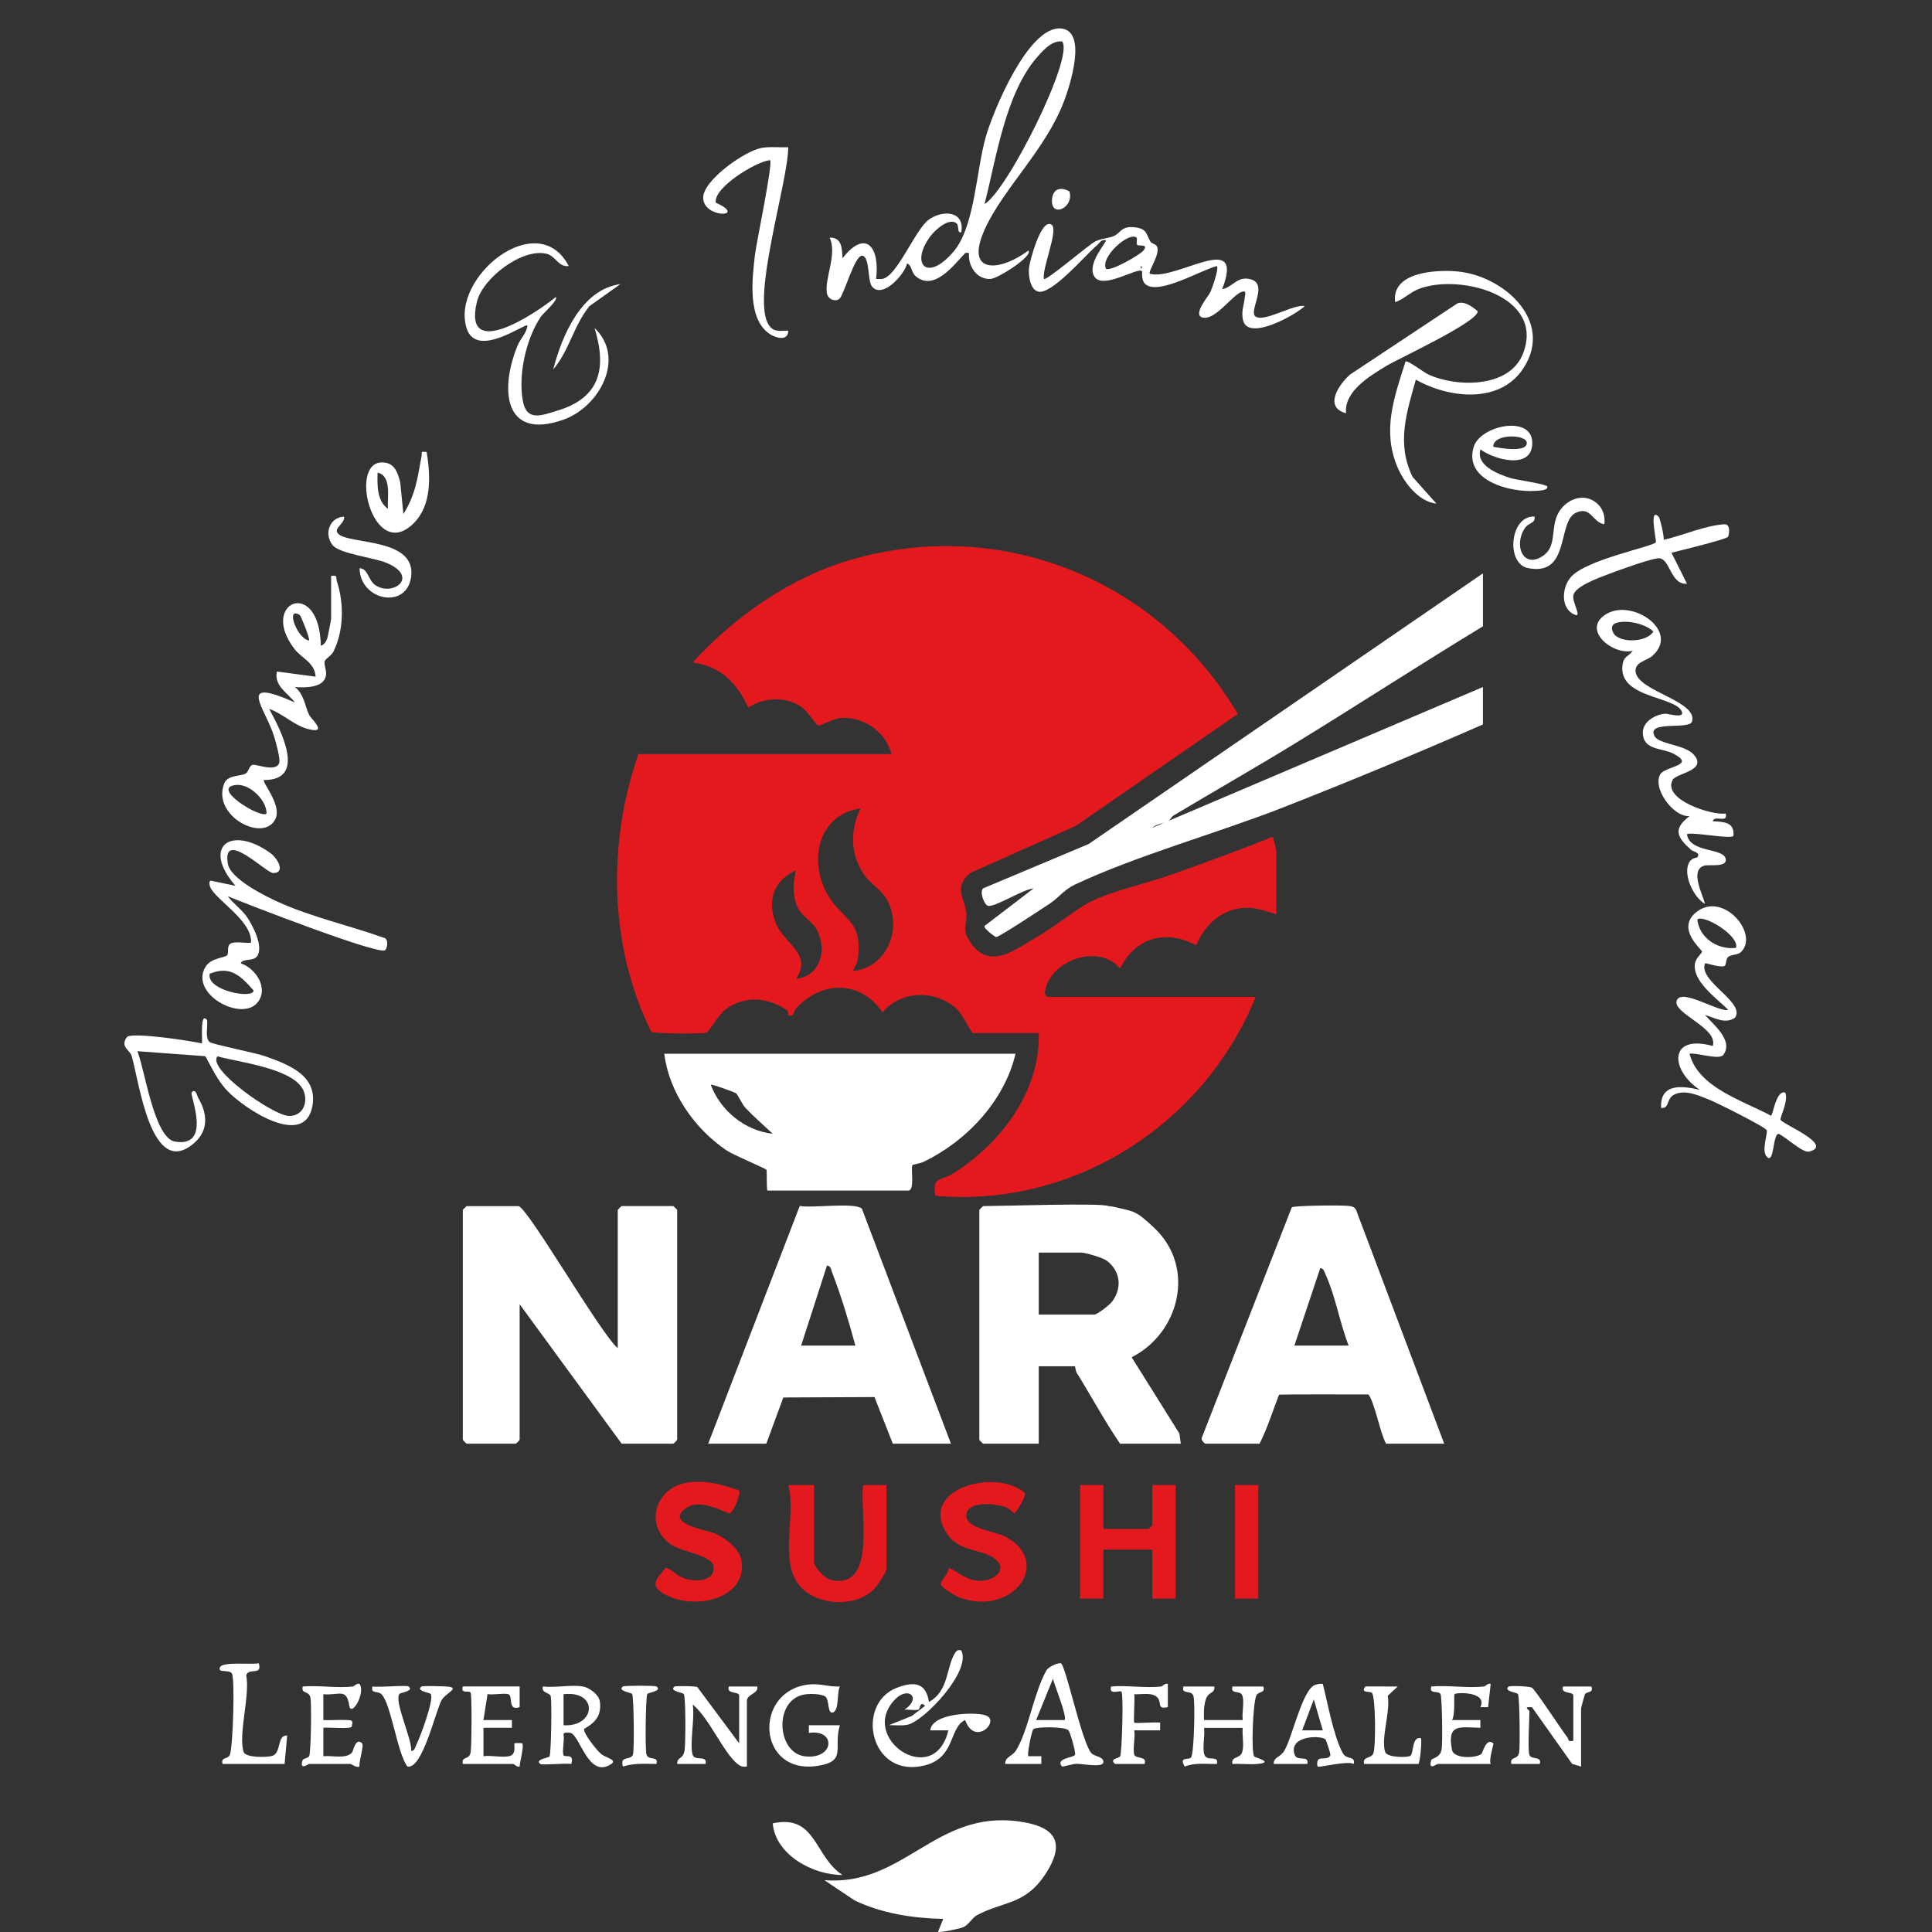 <?xml version="1.0" encoding="UTF-8"?>
<svg id="Layer_1" xmlns="http://www.w3.org/2000/svg" version="1.1" viewBox="0 0 120 120">
  <rect x="0" y="0" width="120" height="120" fill="#333333" stroke="none"/>
  <!-- Generator: Adobe Illustrator 30.0.0, SVG Export Plug-In . SVG Version: 2.1.1 Build 123)  -->
  <defs>
    <style>
      .st0 {
        fill: #fff;
      }

      .st1 {
        fill: #e4191e;
      }
    </style>
  </defs>
  <path class="st1" d="M55.375,46.842c-.35-1.374-1.714-2.329-3.122-2.253-.448.024-1.296.508-1.433.476-.092-.022-.691-.893-.98-1.109-.976-.732-2.367-.656-3.369-.006-.67-1.515-1.744-2.589-3.447-2.802,2.595-2.85,6.076-5.289,9.822-6.379,9.358-2.724,19.152,1.263,24.033,9.578l-10.067,6.955-6.547,2.918c-1.103.913-.311,1.603-.243,2.506.059.789-.354.998.323,1.908,1.215,1.633,2.744.303,4.06-.434,1.097-.615,2.404-1.737,3.392-2.223,1.336-.658,3.56-1.142,5.055-1.683,2.069-.748,4.147-1.488,6.185-2.317.044-.011.239.835.239.881v3.93c-1.148-.367-1.932-.624-3.095-.128-.885.378-1.545,1.222-1.88,2.053-1.878-1.002-3.782-.492-4.73,1.441-1.342-1.594-4.359-.503-4.669,1.435-.028.174.108.332.177.332h12.913c-3.198,7.893-11.278,13.119-19.891,12.352-.225-1.224.331-.901,1.102-1.387,2.954-1.86,5.421-5.088,5.316-8.72h-4.09c-.092,0-.66-1.169-.956-1.451-1.315-1.253-3.482-1.235-4.659.164-1.351-2.003-3.793-1.987-5.378-.234-.141.156-.15.607-.474.394-.014-.009.029-.225-.113-.319-1.172-.775-2.542-.889-3.729-.069-.481.333-1.082,1.436-1.239,1.488-.276.091-3.267.062-3.43-.048-2.618-5.305-2.738-11.71-.795-17.251h15.72ZM53.45,50.212c-2.575.356-3.235,3.145-2.112,5.238.923,1.72,2.286,1.606,1.942,4.135-.04.29-.196.481-.312.729,2.126-.204,3.115-2.637,2.119-4.443-.323-.585-1.017-.971-1.387-1.501-.893-1.279-.922-2.772-.251-4.159ZM49.439,60.796c1.525-.148,1.991-1.854,1.259-3.102-.299-.511-.919-.776-1.179-1.388-.323-.757-.258-1.469-.082-2.246-1.42.641-1.831,1.932-1.208,3.375.506,1.173,2.261,1.859,1.21,3.36Z"/>
  <path class="st0" d="M38.371,83.736v-8.582c0-.017.224-.241.241-.241h3.208c.017,0,.241.224.241.241v14.276c0,.017-.224.241-.241.241h-3.208l-6.336-8.662v8.422c0,.017-.224.241-.241.241h-3.048c-.017,0-.241-.224-.241-.241v-14.276c0-.017.224-.241.241-.241h3.208c.538,0,5.147,7.995,6.176,8.823Z"/>
  <path class="st0" d="M63.074,65.449c-.677,2.929-3.053,5.441-5.716,6.718-.188.09-.658.17-.682.197-.123.138.163,1.586-.259,1.586h-8.742c-.075,0-.03-1.234-.068-1.286-.081-.112-2.004-.891-2.484-1.215-1.984-1.337-3.574-3.616-3.864-6.001h21.816ZM45.707,67.9c-.064-.052-1.501-.582-1.56-.525.601,1.611,2.121,2.855,3.849,3.045-.565-.53-1.152-1.034-1.686-1.6-.239-.254-.452-.796-.603-.92Z"/>
  <path class="st0" d="M68.849,74.914c.014.009.193.006.362.048,1.258.316,1.298.18,2.509,1.333,2.552,2.43,1.558,6.49-1.43,8.007l2.964,4.736.087.634h-3.77c-.97-1.415-1.773-2.931-2.682-4.384-.091-.146-.103-.428-.125-.428h-2.246v4.812h-3.449c-.017,0-.241-.224-.241-.241v-14.276c0-.017.224-.241.241-.241,1.006,0,7.455-.214,7.78,0ZM64.518,81.651h3.449c.185,0,.951-.595,1.113-.812.628-.843.517-1.892-.334-2.533-.244-.184-1.324-.505-1.581-.505h-2.647v3.85Z"/>
  <path class="st0" d="M92.108,35.613v3.288c-3.915,2.376-7.754,4.873-11.661,7.268-2.492,1.528-5.04,2.974-7.546,4.478-.171.103-.193.274-.331.352-.272.153-.755.168-.997.415l20.534-8.742v2.326c-4.119,1.8-8.283,3.539-12.469,5.176-4.042,1.581-9.072,2.973-12.875,4.77-.684.323-1.003.814-1.552,1.175-.429.283-3.146,2.088-3.343,2.083-.05-.001-.785-.521-.719-.69l3.046-2.327c-.628.035-2.349,1.147-2.813,1.083-.244-.034-.581-.911-.297-1.101l6.528-2.741,24.493-16.813Z"/>
  <path class="st0" d="M59.064,89.671h-3.609l-1.14-2.897-5.661.026-1.058,2.871h-3.609l5.688-14.769c.768.155,3.394-.241,3.858.169l5.532,14.599ZM53.129,83.576c-.414-1.528-.882-3.087-1.452-4.563-.065-.167-.066-.386-.311-.409l-1.606,4.972h3.369Z"/>
  <path class="st0" d="M89.702,89.671h-3.609c-.382-.683-.718-2.602-1.101-3.059,0,0-1.232.003-1.706,0-.463-.003-.956-.007-1.364-.003-.84.009-1.387-.01-2.478.018-.391.995-.718,2.08-1.211,3.043h-3.369c-.04,0-.302-.247-.217-.372l5.588-14.309c.189-.114,3.232-.147,3.612-.078.179.033.307.078.387.255l5.468,14.503ZM83.767,83.576c-.556-1.413-.807-3.042-1.436-4.419-.072-.158-.106-.376-.327-.393l-1.606,4.812h3.369Z"/>
  <path class="st0" d="M58.263,119.988l.32-.8c-1.888-.048-3.797-.331-5.506-1.152l-1.872-1.254c4.939.382,6.88-4.355,12.069-3.65,2.093.285,2.974,1.146,1.757,3.117-1.301,2.106-2.653,1.798-4.351,2.707-.303.162-.487.58-.856.748-.207.094-1.484.354-1.56.283Z"/>
  <path class="st0" d="M63.875,15.562c.316.339-1.901,1.737-2.336,1.763-.88.052-1.421-.803-1.352-1.604-.223-.041-.205-.032-.334.103-.652.686-1.844,2.267-2.96,1.346-.312-.258-.243-.698-.553-.806-.146.67-1.517,2.207-2.169,1.443-.312-.365-.123-1.921-.64-1.923-.43-.001-1.075,2.266-1.347,2.625-.206.272-.752.136-.825-.307-.151-.915.661-2.442.168-3.443.772-.022.769.665.803,1.282,1.451-1.861,2.335-.662,2.084,1.284.13-.003.267.02.397-.003.918-.161,2.033-3.08,2.89-3.688.873-.619,2.248-.53,2.004.802-.3.032-.1-.416-.306-.575-.467-.362-1.344.45-1.616.818-1.267,1.711-.212,2.887,1.438.957,1.331-1.557,1.404-5.023,2.008-7.136.455-1.592,2.623-6.858,4.642-6.734,1.705.105.586,3.552.214,4.532-1.133,2.985-3.759,5.4-4.91,7.923-1.321,2.895.986,2.635,2.701,1.339ZM65.961,2.57c-.635-.049-1.138.521-1.525.96-1.994,2.265-2.552,6.297-3.285,9.145,1.412-.804,5.632-9.246,4.81-10.105Z"/>
  <path class="st0" d="M108.11,59.153c-.19.172-.586.125-.766.282-.187.162-.088.523-.253.572-.322.096-1.148-.218-1.187-.172-.458,1.104,2.547,2.429,1.856,3.379-.618.418-1.242,0-1.856-.17.507.591,1.783,1.579,1.139,2.472-.253.351-1.673-.152-2.102-.066.531,2.099,3.308,2.906,5.054,3.847.121.039.301-1.588.88-1.441.243.437-.31,1.524-.286,1.689.035.238,3.389,1.58,1.777,1.982-.398.099-1.456-.92-1.893-1.102-.372.016-.265,1.874-.719,1.439-.38-.364.049-1.418-.019-1.659-.055-.196-3.107-1.716-3.564-1.898-.655-.26-1.48-.649-2.156-.333-.548.256-.285.886-.839.843-.085-1.545,1.288-1.385,2.405-1.124-1.854-1.221-1.955-3.488.801-2.725.361-1.12-2.475-2.016-2.243-2.801.252-.85,2.62.736,3.207.554-.695-.694-2.302-1.812-2.058-2.929.061-.279.43-.612.43-.68,0-.142-1.654-1.429-.354-2.462,1.678-1.334,3.957,1.407,2.746,2.504ZM107.828,58.872c.224-.765-2.032-2.101-2.405-1.763.128,1.163,1.281,1.904,2.405,1.763Z"/>
  <path class="st0" d="M20.566,35.774c.436-.072.276.08.364.35.448,1.378.425,3.053-.226,4.359-.118.236-.48.432-.533.576-.071.192.123.574.078.882-.115.793-1.304.782-1.929.732.6.487.609,1.198.894,1.751.119.232,1.188,1.18-.058.863-.906-.231-1.572-.961-2.437-1.254.727,1.329,2.354,4.437-.324,4.414-.14.12,1.112,1.548.721,2.402-.709,1.547-4.012-.177-3.181-2.204.215-.525,1.033-.42,1.333-.603.174-.106.204-.48.418-.534.248-.063,1.469.481,1.659-.128.078-.25-.208-1.261-.303-1.586-.53-1.799-2.472-3.826,1.277-2.162-.457-.597-1.313-1.041-1.122-1.923l2.406.32c-.045-.859-.869-1.157-1.283-1.684-2.307-2.929,1.531-4.554,1.606-.241.202-.037.355-.295.407-.473.039-.132.233-1.143.233-1.211v-2.647ZM18.62,38.202c-.921-.582-.157,1.502.584,1.579.006-.242-.513-1.534-.584-1.579ZM16.555,50.531c.019-.826-1.03-1.832-1.844-1.778-1.756.117,1.499,2.132,1.844,1.778Z"/>
  <path class="st0" d="M105.215,46.888c.849.991-1.097,1.12-1.326,1.558-.641,1.226,2.427,2.207,3.299,2.085.165.653-.728.052-.802.479.676.04,1.338.034,1.285.882-.018.288-2.565-.25-2.89-.077.15,1.161,2.26.837,2.405,1.524.118.561-1.01.339-1.331.43-.915.26-.102,1.773.047,2.374-.726-.4-1.438-1.921-.945-2.638.155-.224.448-.232.464-.253.232-.301-.251-.345-.395-.474-.868-.776-1.136-1.29-.085-2.087-1.026.08-2.39-1.824-1.777-2.661.486-.469,2.146-.507.767-1.223-.71-.369-1.906-.185-1.89-1.336.009-.653.796-1.107,1.401-1.141.168-.01,1.205.324,1.017-.135-.392-.959-3.936-.824-3.684-2.873.073-.59.368-.524.637-.897-1.295.29-3.254-1.381-1.59-2.314,1.631-.914,4.549,1.119,2.796,2.635-.359.311-1.116.377-1.024,1.003.177,1.2,3.879,1.799,3.5,3.068-.161.539-2.847-.103-2.328.902.27.524,1.889.514,2.449,1.167ZM100.395,38.687c-.312.099-.331.36-.191.62.349.652,2.082.614,2.489-.085-.495-.486-1.667-.734-2.297-.535Z"/>
  <path class="st1" d="M68.528,92.238v2.727h2.807c.017,0,.241-.224.241-.241v-2.486h1.444v7.058h-1.444v-3.048h-3.048v3.048h-1.444v-7.058h1.444Z"/>
  <path class="st1" d="M45.903,92.566c.156.183-.383,1.389-.564,1.432-.184.044-1.791-.994-2.729-.329-1.377.976,1.316,1.371,1.809,1.584.661.285,1.553.966,1.65,1.731.299,2.373-2.947,3.002-4.677,2.098-1.084-.566-.696-.928-.041-1.708.415.121.687.496,1.103.646.729.262,1.977.213,1.864-.727-.082-.69-1.95-.91-2.559-1.304-1.839-1.19-1.063-3.656,1.02-3.915,1.159-.144,2.059.144,3.125.493Z"/>
  <path class="st1" d="M50.562,92.238v4.732c0,.391.663,1.085,1.079,1.173,2.867.608,1.733-4.345,1.968-5.906h1.445v5.214c0,.212-.595,1.094-.797,1.288-1.191,1.147-3.64.992-4.656-.326-1.201-1.557-.136-4.371-.641-6.174h1.603Z"/>
  <path class="st0" d="M23.917,59.019c-.412.311-8.664-2.893-9.767-3.353.322.448.887.839,1.192,1.292.361.537,1.017,1.782.653,2.399-.231.392-.914.138-1.043.477.922.301,1.751,1.539,1.054,2.421-1.001,1.266-4.323-.563-3.211-2.249.338-.512,1.22-.527,1.323-.682.097-.145-.033-.547.178-.702.249-.182.96-.018,1.295-.07.103-1.368-2.234-2.67-2.541-3.473-.041-.107-.093-.37.058-.379l1.522.322c-2.131-2.451-.277-3.778,2.138-2.056.517.368.974,1.272.193,1.26-.428-.007-3.182-2.782-2.808-.576.162.953,2.352,2.028,3.21,2.411,2.034.908,4.373,1.434,6.477,2.186.33.058.212.672.077.773ZM13.027,60.479c-.236,1.053,2.736,1.595,2.724,1.041-.791-.9-1.443-1.564-2.724-1.041Z"/>
  <path class="st1" d="M58.906,97.371c.721.317,1.122.818,2.004.816.838-.002,1.734-.707.878-1.374-.793-.618-2.199-.397-2.956-1.535-1.857-2.791,2.962-4.117,4.811-2.564.153.193-.575,1.284-.648,1.286-.034,0-.325-.323-.559-.401-.615-.204-2.334-.414-2.416.492-.077.842,1.723,1.008,2.362,1.327,3.026,1.51.63,4.978-2.713,3.836-.262-.09-1.193-.623-1.234-.86-.04-.226.535-.667.472-1.023Z"/>
  <path class="st0" d="M12.865,63.365c.05.392-.15,1.101.159,1.364.151.129,2.838.661,3.453.878,1.489.527,3.266,1.207,2.926,3.093-.484,2.688-4.313.117-5.337-1.003-.567-.621-.914-1.369-1.308-2.094l-4.224-.312c.455,1.108,1.035,5.396,2.334,5.615,2.335.393.909-2.895,1.035-3.049.249-.304.344.226.398.316.582.968.676,2.019-.233,2.815-2.702,2.367-3.443-3.959-3.895-5.418-.106-.343-.728-.56-.296-1.149.252-.344,4.026.236,4.666.386.049-.071-.144-2.055.322-1.443ZM13.509,65.61c-.688.765,3.433,3.661,4.414,3.701.827.034,1.204-.724.969-1.464-.471-1.485-4.078-1.861-5.384-2.238Z"/>
  <path class="st0" d="M87.939,23.582c-.575,2.066-1.216,3.977-.195,6.049l1.476,1.65c-1.109-.113-2.027-1.32-2.434-2.297-.945-2.271-.188-4.317.512-6.525.14-.105,1.112.655,1.381.782,1.77.834,5.071.874,5.913-1.266,1.405-3.572-3.878-5.001-6.444-4.038-.577.217-.944.649-1.493.831-.252-1.886,2.576-2.036,3.909-1.904,2.812.278,5.947,3.042,4.084,5.97-1.454,2.286-4.644,1.912-6.71.747Z"/>
  <path class="st0" d="M65.318,13.958c.447.312-.62,2.754-.477,3.368.121.157,2.813-2.156,3.196-2.336.414-.194.764-.175,1.124-.32.46-.185.457-.663,1.359-.548.762.097.672.477.951.906.071.109.349.131.41.316.164.49-.595,1.543-.464,1.661,1.66.453,5.956-2.802,4.491.962.713-.16.956-.867,1.811-.609,1.066.321-.195,1.991.267,2.304.548.372,2.378-.794,3.054-.651-.554.542-3.448,2.163-3.816.932-.16-.537.042-.974.088-1.453.017-.18.144-.488-.199-.358-.606.229-1.622,1.758-2.398,1.595-.694-.146.347-1.323.47-1.598.117-.26.526-1.438.4-1.604-.952.228-3.596,1.818-4.426,1.139-.307-.251-.193-.786-.225-.819-.268-.277-2.449,1.183-2.968.323-.484-.8.813-2.162.723-2.246-.301-.07-.382.168-.562.319-.684.574-2.823,3.106-3.656,2.868-.498-.142-.605-1.02-.56-1.458.043-.422.759-3.145,1.407-2.692ZM70.604,14.774c-.438-.443-2.27,1.177-1.915,1.91.22.232,2.11-.847,2.329-1.119.357-.443-.285-.257-.378-.351-.088-.09.008-.396-.036-.441ZM70.854,16.524v.16c.104-.053.104-.107,0-.16Z"/>
  <path class="st0" d="M35.323,16.523c-.644.085-.807-.634-1.398-.767-1.516-.342-3.957,1.526-4.307,3.003-.892,3.765,3.726.662,4.902-.309.179.183-.787,1.008-.934,1.229-.916,1.374-1.41,3.602-1.11,5.228.241,1.306,1.194.881,2.129.603,2.664-.793,3.098-2.62,2.325-5.136,1.961,1.866.292,4.904-1.93,5.691-3.76,1.33-3.952-1.952-2.848-4.613.185-.446.566-.76.605-1.238-.151-.152-3.172,2.107-3.777.168-.991-3.171,4.424-7.551,6.345-3.86Z"/>
  <path class="st0" d="M48.959,9.145c-.011,2.189-2.333,9.432-1.196,11.061.313.448.7.334,1.194.33.013.65-.723.479-1.113.231-1.45-.922-1.122-3.474-.951-4.943.09-.77,1.118-5.637.94-5.876-.864.076-3.528,1.701-3.375,2.639,2.027.918-.785,1.015-.782-.312.002-1.091,2.616-2.918,3.635-3.09.544-.092,1.101-.018,1.647-.039Z"/>
  <path class="st0" d="M59.705,102.505c.656,1.295-2.314,4.393-3.321,4.617-.382.085-.784.021-1.169.032l1.427-.576.817-.626c-.345-.347-.294.219-.424.244-.264.051-.582-.028-.858-.004,1.088-.727.253-1.486-.571-.65-2.36,2.395,2.42,5.634,3.297,1.935l-1.122-.002c.105-1.072,2.746-1.157,3.424-.937.984.318-.663,1.989-1.258.297-1.002.45-.595,2.323-2.482,2.811-3.428.885-4.373-3.805-1.767-4.813,1.032-.399,1.817-.359,2.001.878,1.204-.656,1.079-2.074,1.559-2.933.116-.208.175-.328.446-.274Z"/>
  <path class="st0" d="M103.014,32.085c.101.102.345,1.195.324,1.444,1.135-.257,2.627-.906,3.77-.965.39-.02.306.637.217.781-.096.155-3.048.87-3.507.987l.962,1.923c-1.05.093-1.044-1.662-1.802-1.578-.557.062-2.428.735-3.052.975-.561.216-2.107.752-2.205,1.334-.073.432.565,1.393.085,1.194-.87-.36-.825-1.643-.245-2.326.935-1.101,5.089-1.895,5.29-2.173.052-.071-.453-2.213.163-1.595Z"/>
  <path class="st0" d="M62.433,109.562c-.004-.449.439-.463.678-.846.764-1.228,1.115-3.645,1.903-4.995.155-.208.627-.42.864-.419.297.001,1.325,5.026,1.933,5.613.195.188.794.21.716.564-.072.328-1.32.058-1.692.074-.224.01-.844.202-.873.168-.447-.524.771-.541.814-.742.039-.185-.298-1.368-.411-1.505-.205-.247-2.074-.232-2.187-.065-.116.173-.395,1.582-.303,1.671h.804s0,.481,0,.481h-2.246ZM66.122,106.834c.184-.187-.635-2.184-.721-2.565l-1.043,2.565h1.764Z"/>
  <path class="st0" d="M83.606,25.667c-1.399-.373-.461-1.775.245-2.402l6.664-4.417c.437-.179.941.208,1.27.484.01.672-4.909,2.928-5.719,3.421-1.006.612-2.598,1.572-2.459,2.914Z"/>
  <path class="st0" d="M94.996,109.001c.105.323.789.045.641.561h-1.763c-.108-.502.397-.217.484-.716.064-.371.028-3.476-.074-3.626-.069-.102-.943-.183-.57-.468.067-.051,1.26-.03,1.442.08.209.126,1.847,2.632,2.2,3.085.103.133-.005.292.367.203v-2.807c0-.273-.812-.065-.641-.561h1.763c.147.436-.284.287-.398.476-.028.047-.243.841-.243.887v3.609l-.555-.167-2.496-3.521-.236-.002c-.227.027.079.204.079.241,0,.564-.117,2.368,0,2.727Z"/>
  <rect class="st1" x="76.709" y="92.238" width="1.444" height="7.058"/>
  <path class="st0" d="M26.5,28.073c.241,1.454.333,3.286-.796,4.418-2.501,2.507-4.077-3.731-2-3.769.789-.014.991.592,1.154,1.235l.197,1.965c.759-1.179.886-2.283,1.13-3.606.049-.264-.105-.276.315-.243ZM24.093,31.603c-.051-.669.259-2.057-.639-2.245-.026.746-.049,1.752.639,2.245Z"/>
  <path class="st0" d="M74.784,107.316c.074.474-.12,1.246.021,1.663.164.484.905-.019.78.582-.673.02-1.362-.097-2.002.164-.387-.674.278-.357.406-.586.18-.325.255-3.449.134-3.808-.136-.402-.754-.04-.621-.58h1.923c.038.484-.361.266-.537.825-.13.412-.116.836-.104,1.26h2.406c-.066-.435.11-1.121-.02-1.504-.136-.402-.754-.04-.621-.58h1.923c.134.454-.314.254-.45.586-.191.467-.324,3.466-.12,3.757.051.072,1.306.375.172.469-.502.042-1.023-.029-1.526,0-.103-.503.474-.293.611-.751.128-.43-.022-1.034.03-1.493h-2.406Z"/>
  <path class="st0" d="M43.023,109.001c.132.409.942-.017.801.561h-1.763c.002-.499.384-.231.466-.891.055-.446.075-3.258-.057-3.451-.069-.102-.943-.183-.57-.468.056-.043,1.3-.032,1.411.032l2.599,3.496v-2.968c0-.273-.812-.065-.641-.561h1.763c.115.433-.641.478-.641.881v4.09c-.247.033-.374-.001-.571-.151-.838-.636-1.832-2.955-2.797-3.699.154.783-.208,2.481,0,3.128Z"/>
  <path class="st0" d="M36.206,104.75c.375.066.965.478,1.041.889.243,1.324-.964,1.659-.971,1.767-.019.291.784,1.301,1.045,1.523.305.259,1.044.367.638.641-1.426.961-1.944-1.862-2.548-1.942-.12-.016-.413-.055-.41.103.072.357-.091.968-.008,1.263.064.226.692-.167.493.568-.331-.063-1.805.091-1.925,0-.374-.284.501-.366.57-.468.106-.155.151-3.456.074-3.749-.059-.224-.599-.171-.485-.594.757.092,1.77-.127,2.486,0ZM35.003,107.157c2.003.131,2.188-2.179,0-1.926v1.926Z"/>
  <path class="st0" d="M52.166,104.751c-.199.377-.033,1.421-.403,1.601-.387.188-.233-.785-.501-.975-.248-.176-.935-.182-1.25-.137-1.974.283-1.789,3.641-.017,3.848,1.85.216,1.951-1.718.246-1.451v-.48s1.925,0,1.925,0c-.431,1.408.478,2.244-1.401,2.527-3.738.561-3.999-4.639-.56-5.054.731-.088,1.255.154,1.962.121Z"/>
  <path class="st0" d="M21.929,104.75c.069-.008.221-.22.4-.16.404.551-.518,2.112-.638,1.337-.171-1.107-.619-.606-1.608-.696v1.606c.506.019,1.023-.028,1.53-.002.332.017.291.093.237.402-.033.185-1.481.031-1.766.08v1.766c.527-.063,1.42.192,1.78-.232.087-.102.221-.97.626-.571.135.133-.215,1.158-.161,1.444-.221.09-.481-.161-.56-.161h-2.567c-.062,0-.624.446-.405-.241.03-.093.33-.124.401-.236.12-.192.157-3.219.088-3.618-.087-.499-.591-.213-.485-.717.997-.083,2.153.114,3.128,0Z"/>
  <path class="st0" d="M32.276,104.75v1.284c-.735.255-.427-.627-.664-.782-.195-.128-1.015.048-1.329-.031l-.254,1.614h1.766v.48h-1.766s0,1.766,0,1.766c.473-.076,1.25.12,1.663-.022.399-.137.21-.727.263-.782.017-.017.462-.016.48,0,.134.129-.15,1.171-.16,1.445-.165.061-.34-.161-.4-.161h-3.128c-.106-.504.398-.218.485-.717.066-.378.081-3.381.007-3.687-.054-.223-.655.121-.492-.408h3.529Z"/>
  <path class="st0" d="M82.162,104.589c.309,1.21.658,3.212,1.234,4.289.249.465.792.142.691.683-.421-.216-2.17.247-2.244.161-.026-.031-.087-.393.114-.477.151-.063.612.055.679-.255.01-.048-.252-.873-.295-.936-.197-.285-2.338-.292-1.931.926.157.471.918-.015.789.582h-2.084c-.009-.463.4-.37.674-.849.489-.858,1.113-3.769,1.881-4.054.163-.06.319-.087.492-.07ZM82.162,107.476l-.56-1.923-.722,1.923h1.282Z"/>
  <path class="st0" d="M92.189,104.75c.068-.008.22-.221.4-.16l-.16,1.444h-.48c.471-.966-1.477-.934-1.606-.804-.057.057.06,1.301-.159,1.604l1.765.002v.48c-1.301-.033-2.074-.273-1.765,1.365.117.618,1.629.507,1.843.238.084-.105.29-1.012.723-.639.049.042-.295,1.01-.16,1.282h-3.288c-.068,0-.612.455-.405-.241.038-.126.537-.117.642-.645.07-.348.034-3.308-.068-3.458-.162-.238-.718.039-.571-.469,1.048-.087,2.263.119,3.288,0Z"/>
  <path class="st0" d="M91.95,27.914c-.282.994,1.057,1.517,1.837,1.771.389.126,2.332.38,2.329.555-.004.236-.537.234-.711.247-1.597.124-4.523-.639-3.866-2.743.414-1.326,3.64-2,3.635-.231-.005,1.673-2.316,1.063-3.225.4ZM92.751,27.752c.383.071,2.081.383,2.081-.24,0-.556-2.111-.595-2.081.24Z"/>
  <path class="st0" d="M13.828,109.562c-.141-.458.341-.261.455-.583.191-.537.317-4.765.118-5.043-.187-.262-.915.009-.732-.387.166-.359,2.017-.14,2.405-.242.229.808-.611.244-.782.743.254,1.254-.511,3.694-.159,4.768.122.371,1.484.344,1.797.237.546-.186.27-1.311.907-1.257l-.16,1.764h-3.85Z"/>
  <path class="st0" d="M21.367,32.085c.087.327-.469.656-.451.884.073.939,4.808.248,4.633,2.723-.157,2.213-3.183,1.663-3.218-.398.535.012.532.733.965,1.038,1.079.758,2.786-.491.725-1.366-.781-.332-2.956-.57-3.373-1.118-.531-.698-.19-1.701.719-1.762Z"/>
  <path class="st0" d="M25.378,104.75c.375.284-.506.372-.574.469-.33.467.807,2.826.736,3.541.238-.017.245-.248.322-.398.237-.461,1.117-2.826.892-3.144-.069-.097-.946-.183-.573-.468.061-.046,1.281-.015,1.526,0,.97.057-.026.397-.277.849-.383.69-1.192,4.321-2.126,4.123-.634-.834-1.016-3.923-1.613-4.493-.251-.239-.668.009-.558-.479.365.073,2.115-.099,2.246,0Z"/>
  <path class="st0" d="M72.137,104.75c.069-.008.221-.22.4-.16v1.444c-.695.148-.373-.263-.626-.572-.315-.386-.999-.197-1.459-.232.047.287-.064,1.703,0,1.766s1.334-.049,1.606,0v.48h-1.606c.072.44-.1,1.108-.006,1.498.07.293.822.07.648.587l-1.843.002c-.362-.351.221-.32.322-.474.11-.169.224-3.878.08-4.019-.105-.103-.797.252-.643-.32.997-.083,2.153.114,3.128,0Z"/>
  <path class="st0" d="M99.27,31.339c.323.323.434.774.377,1.226-.752-.135-.833-1.147-1.761-.719-1.183.545-.327,3.959-2.966,3.444-1.428-.278-1.128-3.302.396-3.204.059.453-.365.342-.62.741-.71,1.112-.035,2.553,1.186,1.666.728-.528.501-1.482.76-2.286.364-1.129,1.73-1.765,2.628-.868Z"/>
  <path class="st0" d="M52.327,116.458c-1.805.012-4.159-1.231-4.331-3.206,2.705-.588,2.559,2.046,4.331,3.206Z"/>
  <path class="st0" d="M84.73,109.562c-.12-.477.408-.312.564-.638.171-.359.151-3.589-.085-3.778-.154-.123-.74.032-.398-.397l2.004.002-.621.58c.184.98-.439,2.623-.158,3.487.116.357,1.383.354,1.559.241.228-.147.079-1.22.663-1.1.077.218-.078,1.603-.16,1.603h-3.369Z"/>
  <path class="st0" d="M40.776,104.751c.374.284-.501.366-.57.468-.106.156-.143,3.491-.051,3.762.136.402.754.04.621.58-.703-.003-1.407-.059-2.083.161-.213-.72.479-.34.621-.741.092-.26.055-3.607-.051-3.763-.069-.102-.944-.184-.57-.468.083-.063,2.001-.063,2.084,0Z"/>
  <path class="st0" d="M38.531,17.648l-1.92,1.367c-.964,1.178-1.276,2.799-2.248,3.926.537-2.093,1.766-4.981,4.168-5.293Z"/>
  <path class="st0" d="M66.427,11.89c.293,1.027-1.143,1.651-1.087.543.035-.698.512-.865,1.087-.543Z"/>
</svg>